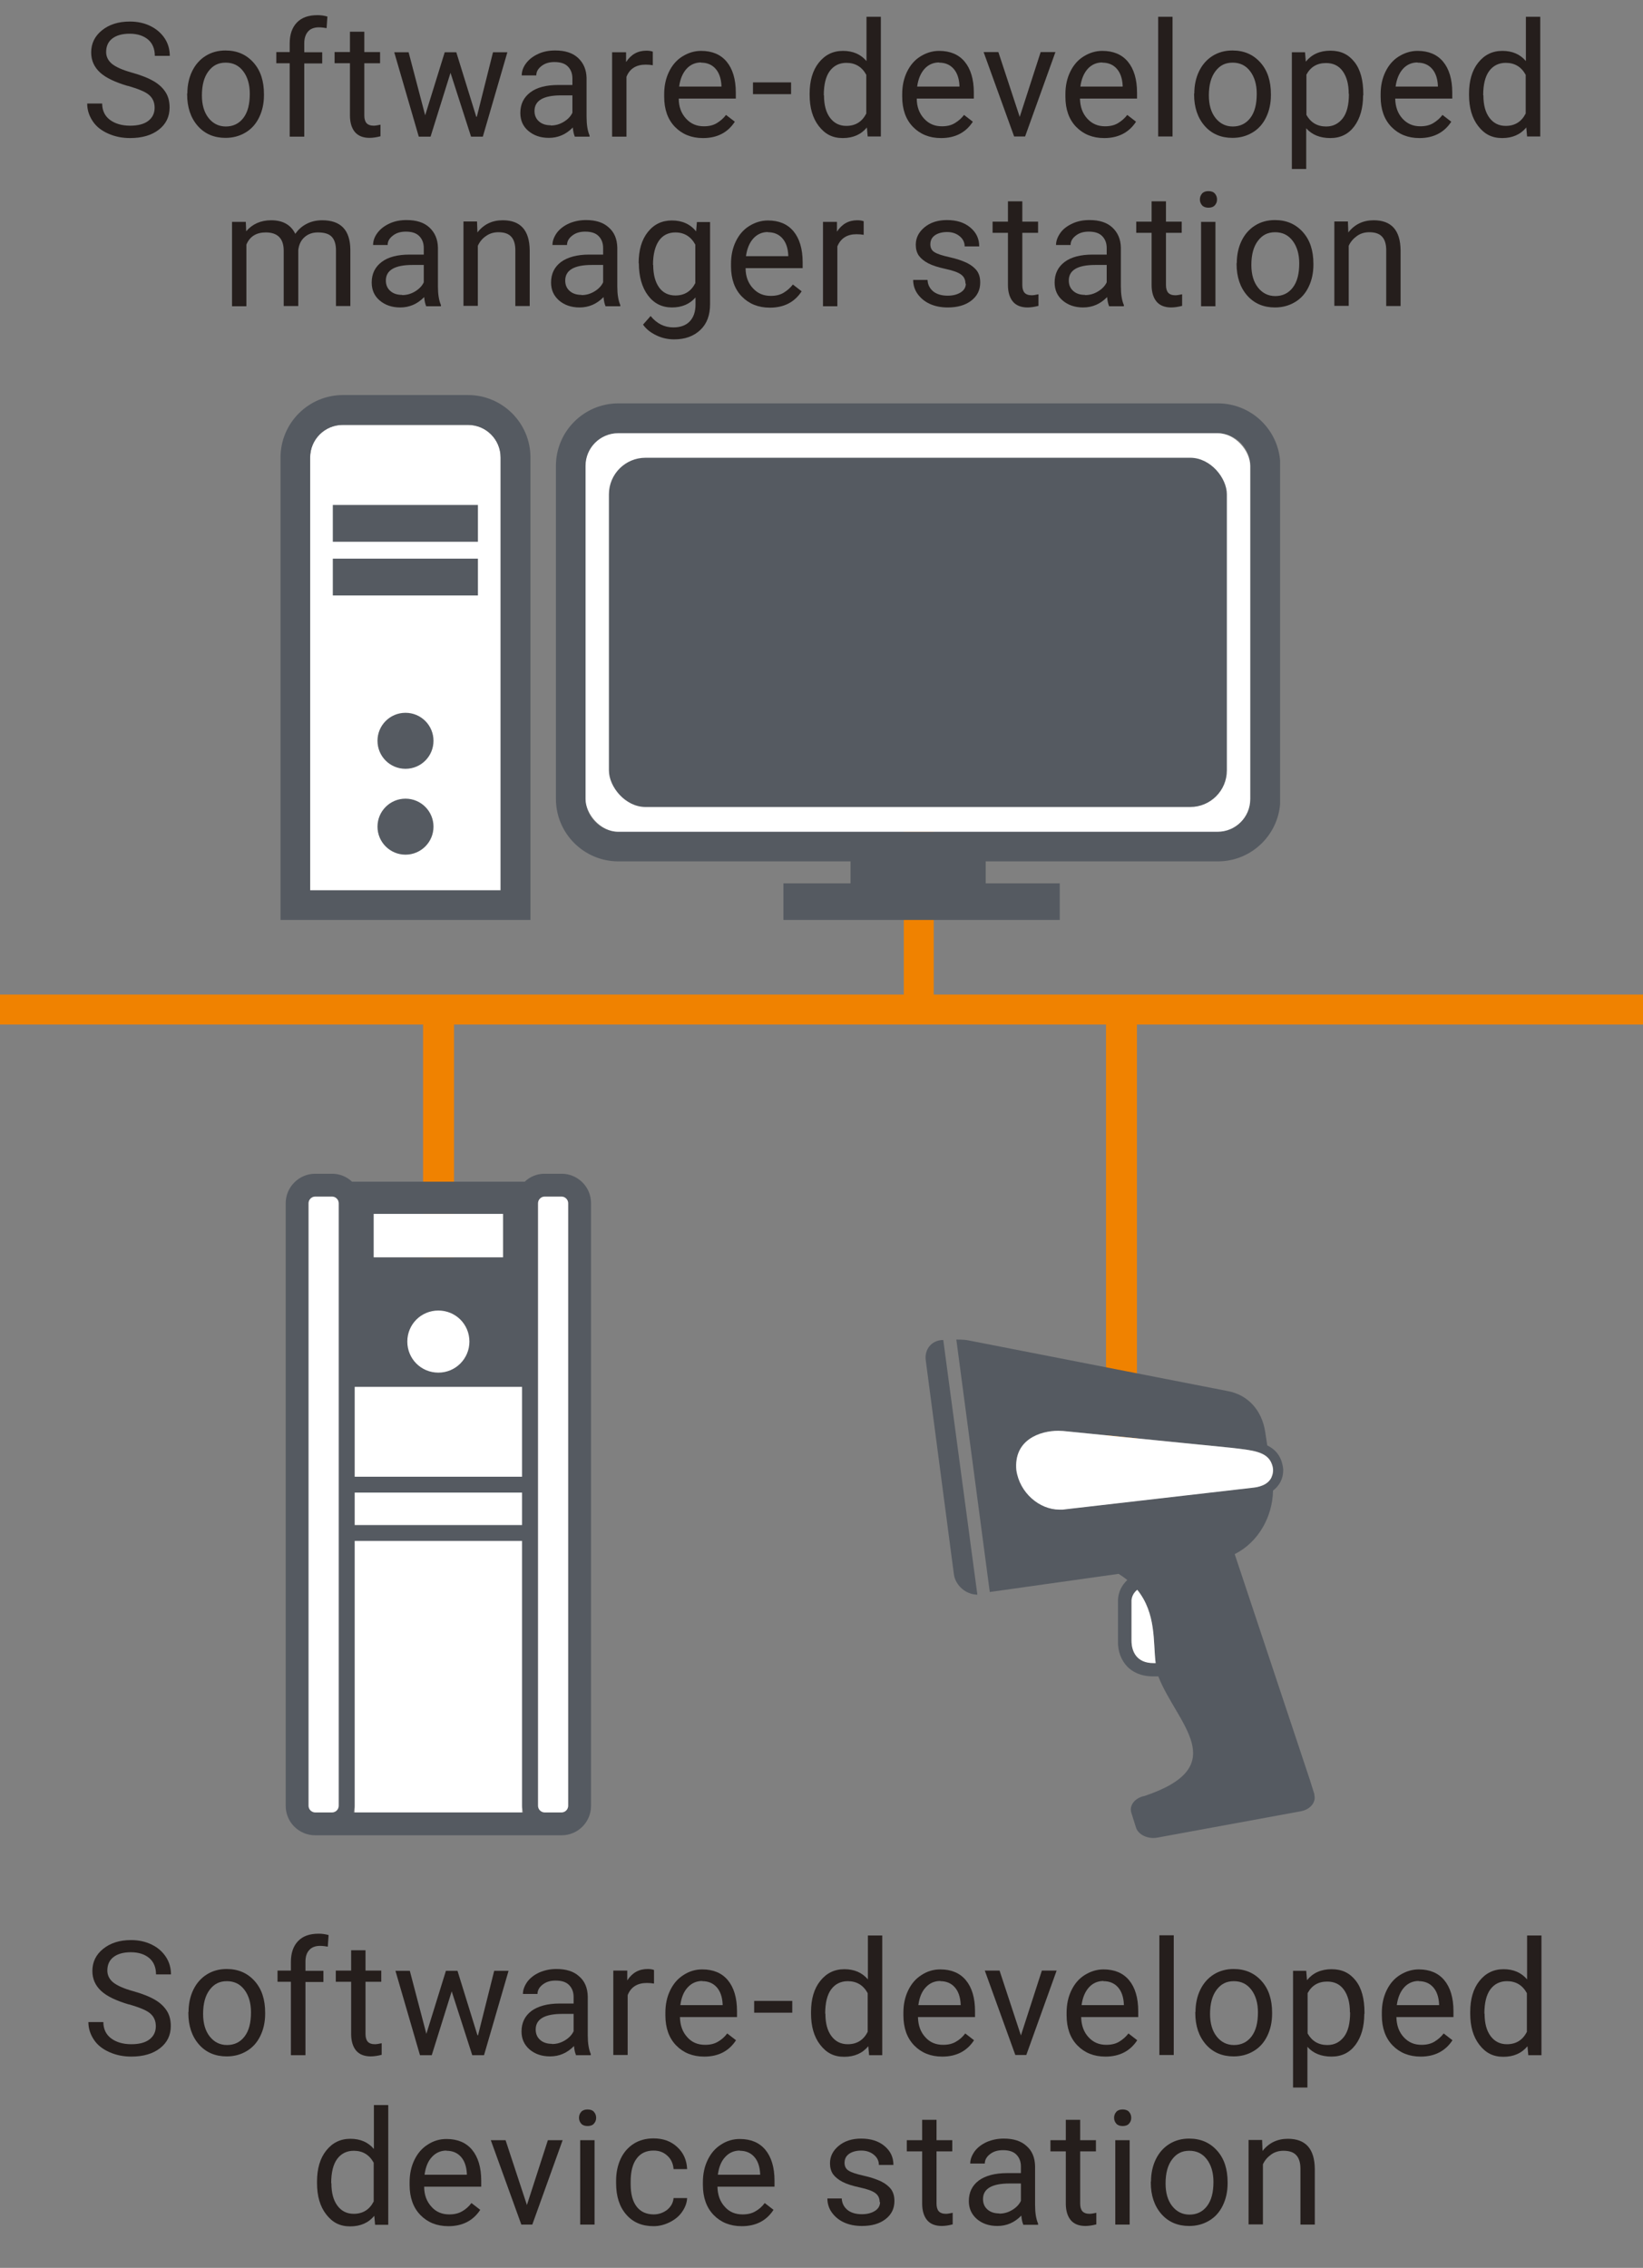 <?xml version="1.0" encoding="UTF-8"?>
<svg id="g" data-name="レイヤー 2" xmlns="http://www.w3.org/2000/svg" xmlns:xlink="http://www.w3.org/1999/xlink" viewBox="0 0 82.35 113.67">
  <rect x="0" y="0" width="82.35" height="113.67" fill="#808080" stroke="none"/>
  <defs>
    <symbol id="a" data-name="新規シンボル 15" viewBox="0 0 43.19 22.68">
      <g>
        <use width="43.19" height="22.68" xlink:href="#c"/>
        <rect id="b" data-name="SVGID" x="14.19" y="2.71" width="26.7" height="15.09" rx="1.58" ry="1.58" fill="#555a61"/>
      </g>
    </symbol>
    <symbol id="c" data-name="新規シンボル 19" viewBox="0 0 43.19 22.68">
      <g>
        <path d="m1.28,21.39V2.7c0-.78.63-1.41,1.41-1.41h5.41c.78,0,1.41.63,1.41,1.41v18.7H1.28Z" fill="#fff"/>
        <path d="m40.49.36H14.6c-1.49,0-2.7,1.21-2.7,2.7v14.39c0,1.49,1.21,2.7,2.7,2.7h10.03v.95h-2.9v1.58h11.94v-1.58h-3.2v-.95h10.03c1.49,0,2.7-1.21,2.7-2.7V3.06c0-1.49-1.21-2.7-2.7-2.7Zm1.41,2.7v14.39c0,.78-.63,1.41-1.41,1.41H14.6c-.78,0-1.41-.63-1.41-1.41V3.06c0-.78.63-1.41,1.41-1.41h25.89c.78,0,1.41.63,1.41,1.41Z" fill="#555a61"/>
        <g>
          <path d="m5.4,13.73c-.67,0-1.21.54-1.21,1.21s.54,1.21,1.21,1.21,1.21-.54,1.21-1.21-.54-1.21-1.21-1.21Z" fill="#555a61"/>
          <path d="m8.1,0H2.7C1.21,0,0,1.21,0,2.7v19.98h10.8V2.7c0-1.49-1.21-2.7-2.7-2.7ZM1.28,21.39V2.7c0-.78.63-1.41,1.41-1.41h5.41c.78,0,1.41.63,1.41,1.41v18.7H1.28Z" fill="#555a61"/>
          <circle cx="5.4" cy="18.65" r="1.21" fill="#555a61"/>
          <rect x="2.26" y="4.75" width="6.27" height="1.59" fill="#555a61"/>
          <rect x="2.26" y="7.07" width="6.27" height="1.59" fill="#555a61"/>
        </g>
        <rect x="13.18" y="1.65" width="28.72" height="17.22" rx="1.41" ry="1.41" fill="#fff"/>
      </g>
    </symbol>
    <symbol id="d" data-name="新規シンボル 2" viewBox="0 0 17.58 22.49">
      <g>
        <g>
          <path d="m17.56,20.54l-.21-.67-3.39-10.18c1.06-.53,1.71-1.68,1.73-2.87.29-.22.46-.53.46-.92v-.04c-.06-.58-.34-.89-.72-1.08l-.09-.59c-.15-1.02-.8-1.69-1.68-1.86L1.89.03c-.14-.03-.47-.03-.5-.03l1.51,11.4h0s5.82-.82,5.82-.82c.14.09.27.18.39.28-.25.23-.41.55-.42.9v1.82c-.02.49.14.9.43,1.2.2.2.56.43,1.15.43.06,0,.12,0,.18,0h.03s.03,0,.03,0c.83,2.13,3.39,4.05-.62,5.4-.43.08-.7.42-.6.75l.21.67c.1.33.54.54.97.46l6.48-1.19c.43-.08.7-.42.6-.75ZM4.11,5.9c-.13-1.39,1.08-1.78,1.89-1.78.08,0,.16,0,.23.01l7.6.76c.93.11,1.6.16,1.81.72,0,0,0,0,0,0,.03.08.05.17.06.28,0,.07,0,.12-.02.18,0,.04-.02.08-.04.12,0,0,0,0,0,0h0c-.17.39-.65.47-.84.49l-8.6.99s-.1,0-.15,0c-.89,0-1.79-.75-1.94-1.78Zm6.18,8.71c-.74,0-.99-.5-.99-1.02v-1.82c.02-.19.11-.35.26-.47.87,1.08.71,2.38.83,3.31-.03,0-.06,0-.09,0Z" fill="#555a61"/>
          <path d="m.01.94l1.27,9.66c.07.51.55.92,1.06.92L.8.02C.29.02-.06.43.01.94Z" fill="#555a61"/>
        </g>
        <path d="m10.29,14.61c-.74,0-.99-.5-.99-1.02v-1.82c.02-.19.11-.35.26-.47.87,1.08.71,2.38.83,3.31-.03,0-.06,0-.09,0Z" fill="#fff"/>
        <path d="m15.63,6.19s.03-.08.04-.12c.01-.05.02-.11.02-.18,0-.11-.03-.2-.06-.28,0,0,0,0,0,0-.21-.56-.88-.61-1.81-.72l-7.6-.76c-.07,0-.15-.01-.23-.01-.81,0-2.02.4-1.89,1.78.15,1.03,1.05,1.78,1.94,1.78.05,0,.1,0,.15,0l8.6-.99c.2-.02.68-.1.84-.49Z" fill="#fff"/>
      </g>
    </symbol>
    <symbol id="e" data-name="新規シンボル 9" viewBox="0 0 13.08 28.35">
      <g>
        <rect x="2.95" y="5.42" width="7.18" height="21.95" fill="#fff"/>
        <path d="m11.82,0h-.73c-.32,0-.62.12-.85.34H2.84c-.23-.22-.54-.34-.85-.34h-.73C.57,0,0,.57,0,1.26v25.82c0,.7.57,1.26,1.26,1.26h10.56c.7,0,1.26-.57,1.26-1.26V1.26c0-.7-.57-1.26-1.26-1.26Zm-1.01,1.26c0-.15.13-.28.28-.28h.73c.15,0,.28.13.28.28v25.82c0,.15-.13.28-.28.28h-.73c-.15,0-.28-.13-.28-.28V1.26ZM3.77,3.58v-1.86h5.54v1.86H3.77Zm4.1,3.61c0,.73-.59,1.33-1.33,1.33s-1.33-.59-1.33-1.33.59-1.33,1.33-1.33,1.33.59,1.33,1.33Zm2.26,1.94v3.85H2.95v-3.85h7.18Zm0,4.53v1.39H2.95v-1.39h7.18Zm0,2.07v11.35c0,.1.02.19.05.28H2.9c.03-.09.05-.18.05-.28v-11.35h7.18ZM2.27,1.26v25.82c0,.15-.13.28-.28.28h-.73c-.15,0-.28-.13-.28-.28V1.26c0-.15.13-.28.28-.28h.73c.15,0,.28.13.28.28Z" fill="#555a61"/>
        <rect x="3.77" y="1.72" width="5.54" height="1.86" fill="#fff"/>
        <path d="m10.81,1.26c0-.15.13-.28.28-.28h.73c.15,0,.28.13.28.28v25.82c0,.15-.13.28-.28.28h-.73c-.15,0-.28-.13-.28-.28V1.26Z" fill="#fff"/>
        <path d="m2.27,1.26v25.82c0,.15-.13.28-.28.28h-.73c-.15,0-.28-.13-.28-.28V1.26c0-.15.13-.28.28-.28h.73c.15,0,.28.13.28.28Z" fill="#fff"/>
      </g>
    </symbol>
  </defs>
  <g id="h" data-name="レイヤー 1">
    <g>
      <line x1="56.21" y1="50.6" x2="56.21" y2="74.17" fill="none" stroke="#f08200" stroke-miterlimit="10" stroke-width="1.55"/>
      <line x1="21.98" y1="50.6" x2="21.98" y2="75.61" fill="none" stroke="#f08200" stroke-miterlimit="10" stroke-width="1.55"/>
      <line x1="46.05" y1="23.48" x2="46.05" y2="50.6" fill="none" stroke="#f08200" stroke-miterlimit="10" stroke-width="1.5"/>
      <line y1="50.6" x2="82.35" y2="50.6" fill="none" stroke="#f08200" stroke-miterlimit="10" stroke-width="1.5"/>
      <g>
        <path d="m6.41,4.31c-.64-.19-1.11-.41-1.4-.68s-.44-.6-.44-1c0-.45.18-.82.54-1.11s.82-.44,1.4-.44c.39,0,.74.08,1.04.23s.54.36.71.62.25.56.25.87h-.75c0-.34-.11-.62-.33-.81s-.53-.3-.93-.3c-.37,0-.66.08-.87.24s-.31.39-.31.68c0,.23.1.43.29.59.2.16.53.31,1,.44.47.13.84.28,1.11.44s.46.35.59.56.19.46.19.75c0,.46-.18.83-.54,1.11s-.84.42-1.44.42c-.39,0-.75-.07-1.09-.22s-.6-.35-.78-.62-.28-.56-.28-.89h.75c0,.34.13.62.38.81s.59.3,1.02.3c.4,0,.7-.08.91-.24s.32-.38.32-.66-.1-.49-.29-.65-.55-.3-1.06-.45Z" fill="#251e1c"/>
        <path d="m9.39,4.69c0-.41.08-.79.24-1.12.16-.33.39-.59.68-.77.29-.18.62-.27.99-.27.58,0,1.04.2,1.4.6s.53.93.53,1.59v.05c0,.41-.08.78-.24,1.11-.16.33-.38.58-.68.76s-.63.27-1.01.27c-.57,0-1.04-.2-1.39-.6s-.53-.93-.53-1.58v-.05Zm.73.09c0,.47.11.85.33,1.13.22.28.51.43.87.43s.66-.14.88-.43c.22-.29.32-.69.32-1.21,0-.46-.11-.84-.33-1.13-.22-.29-.51-.43-.88-.43s-.64.14-.86.43-.33.69-.33,1.22Z" fill="#251e1c"/>
        <path d="m14.52,6.84v-3.67h-.67v-.56h.67v-.43c0-.45.12-.8.36-1.05s.58-.37,1.03-.37c.17,0,.33.02.5.07l-.04.58c-.12-.02-.25-.04-.39-.04-.23,0-.42.07-.54.21s-.19.33-.19.59v.45h.9v.56h-.9v3.67h-.72Z" fill="#251e1c"/>
        <path d="m18.26,1.59v1.02h.79v.56h-.79v2.62c0,.17.04.3.11.38.07.08.19.13.36.13.08,0,.2-.02.34-.05v.58c-.19.05-.38.08-.55.08-.32,0-.57-.1-.73-.29s-.25-.47-.25-.83v-2.62h-.77v-.56h.77v-1.02h.72Z" fill="#251e1c"/>
        <path d="m23.9,5.85l.81-3.23h.72l-1.23,4.23h-.59l-1.03-3.2-1,3.2h-.59l-1.23-4.23h.72l.83,3.16.98-3.16h.58l1,3.23Z" fill="#251e1c"/>
        <path d="m28.81,6.84c-.04-.08-.08-.23-.1-.45-.34.35-.74.52-1.2.52-.42,0-.76-.12-1.03-.35s-.4-.53-.4-.9c0-.44.17-.78.5-1.03s.8-.37,1.41-.37h.7v-.33c0-.25-.08-.45-.23-.6s-.37-.22-.67-.22c-.26,0-.47.06-.65.2s-.26.29-.26.47h-.73c0-.21.07-.41.22-.61s.35-.35.61-.47.54-.17.85-.17c.49,0,.87.12,1.14.37s.42.58.43,1.01v1.95c0,.39.05.7.15.93v.06h-.76Zm-1.2-.55c.23,0,.44-.06.64-.18s.35-.27.44-.46v-.87h-.57c-.88,0-1.33.26-1.33.78,0,.23.08.4.23.53s.35.19.58.19Z" fill="#251e1c"/>
        <path d="m32.72,3.27c-.11-.02-.23-.03-.36-.03-.47,0-.8.2-.96.61v3h-.72V2.62h.7v.49c.25-.38.58-.57,1.02-.57.14,0,.25.02.32.05v.67Z" fill="#251e1c"/>
        <path d="m35.23,6.92c-.57,0-1.04-.19-1.4-.56s-.54-.88-.54-1.51v-.13c0-.42.08-.79.24-1.12s.38-.59.67-.77.6-.28.94-.28c.55,0,.98.18,1.28.54s.46.88.46,1.55v.3h-2.86c0,.42.13.75.37,1.01s.53.38.89.38c.26,0,.47-.05.65-.16s.33-.24.46-.41l.44.34c-.35.54-.88.82-1.59.82Zm-.09-3.79c-.29,0-.54.11-.73.32s-.32.51-.37.89h2.12v-.05c-.02-.37-.12-.65-.3-.85s-.42-.3-.72-.3Z" fill="#251e1c"/>
        <path d="m39.65,4.72h-1.91v-.59h1.91v.59Z" fill="#251e1c"/>
        <path d="m40.58,4.7c0-.65.15-1.17.46-1.56s.71-.59,1.21-.59.89.17,1.18.51V.84h.72v6h-.66l-.04-.45c-.29.35-.69.53-1.21.53s-.89-.2-1.2-.6-.46-.92-.46-1.57v-.05Zm.72.08c0,.48.1.85.3,1.12s.47.41.82.41c.46,0,.79-.21,1-.62v-1.94c-.22-.4-.55-.6-1-.6-.35,0-.63.14-.83.41s-.3.68-.3,1.21Z" fill="#251e1c"/>
        <path d="m47.16,6.92c-.57,0-1.04-.19-1.4-.56s-.54-.88-.54-1.51v-.13c0-.42.08-.79.24-1.12s.38-.59.67-.77.6-.28.94-.28c.55,0,.98.18,1.28.54s.46.88.46,1.55v.3h-2.86c0,.42.13.75.37,1.01s.53.38.89.38c.26,0,.47-.05.65-.16s.33-.24.46-.41l.44.34c-.35.54-.88.82-1.59.82Zm-.09-3.79c-.29,0-.54.11-.73.32s-.32.51-.37.89h2.12v-.05c-.02-.37-.12-.65-.3-.85s-.42-.3-.72-.3Z" fill="#251e1c"/>
        <path d="m51.11,5.86l1.05-3.25h.74l-1.52,4.23h-.55l-1.53-4.23h.74l1.07,3.25Z" fill="#251e1c"/>
        <path d="m55.34,6.92c-.57,0-1.04-.19-1.4-.56s-.54-.88-.54-1.51v-.13c0-.42.08-.79.24-1.12s.38-.59.67-.77.6-.28.94-.28c.55,0,.98.18,1.28.54s.46.88.46,1.55v.3h-2.86c.01.42.13.75.37,1.01s.53.38.89.38c.25,0,.47-.05.65-.16s.33-.24.46-.41l.44.34c-.35.54-.89.82-1.59.82Zm-.09-3.79c-.29,0-.54.11-.73.32s-.32.51-.37.89h2.12v-.05c-.02-.37-.12-.65-.3-.85s-.42-.3-.72-.3Z" fill="#251e1c"/>
        <path d="m58.77,6.84h-.72V.84h.72v6Z" fill="#251e1c"/>
        <path d="m59.86,4.69c0-.41.08-.79.24-1.12s.39-.59.68-.77.62-.27.99-.27c.58,0,1.04.2,1.4.6s.53.93.53,1.59v.05c0,.41-.08.78-.24,1.11s-.38.58-.68.76-.63.27-1.01.27c-.57,0-1.04-.2-1.39-.6s-.53-.93-.53-1.58v-.05Zm.73.09c0,.47.11.85.33,1.13s.51.43.87.43.66-.14.88-.43.32-.69.32-1.21c0-.46-.11-.84-.33-1.13s-.51-.43-.88-.43-.64.14-.86.43-.33.69-.33,1.22Z" fill="#251e1c"/>
        <path d="m68.32,4.78c0,.64-.15,1.16-.44,1.55s-.69.59-1.2.59-.92-.16-1.21-.49v2.04h-.72V2.62h.66l.04.47c.29-.36.7-.55,1.23-.55s.91.19,1.21.57.44.92.44,1.6v.07Zm-.72-.08c0-.48-.1-.85-.3-1.13s-.48-.41-.84-.41c-.44,0-.77.19-.98.58v2.02c.22.39.55.58.99.58.35,0,.62-.14.83-.41s.31-.68.31-1.22Z" fill="#251e1c"/>
        <path d="m71.14,6.92c-.57,0-1.04-.19-1.4-.56s-.54-.88-.54-1.51v-.13c0-.42.08-.79.24-1.12s.38-.59.67-.77.6-.28.94-.28c.55,0,.98.18,1.28.54s.46.88.46,1.55v.3h-2.86c.01.42.13.75.37,1.01s.53.38.89.38c.25,0,.47-.05.65-.16s.33-.24.46-.41l.44.34c-.35.54-.89.82-1.59.82Zm-.09-3.79c-.29,0-.54.11-.73.32s-.32.51-.37.89h2.12v-.05c-.02-.37-.12-.65-.3-.85s-.42-.3-.72-.3Z" fill="#251e1c"/>
        <path d="m73.63,4.7c0-.65.15-1.17.46-1.56s.71-.59,1.21-.59.89.17,1.18.51V.84h.72v6h-.66l-.04-.45c-.29.35-.69.53-1.21.53s-.89-.2-1.2-.6-.46-.92-.46-1.57v-.05Zm.72.08c0,.48.1.85.3,1.12s.47.41.82.41c.46,0,.79-.21,1-.62v-1.94c-.22-.4-.55-.6-1-.6-.35,0-.63.14-.83.41s-.3.68-.3,1.21Z" fill="#251e1c"/>
        <path d="m12.32,11.12l.02.47c.31-.36.73-.55,1.25-.55.59,0,.99.23,1.21.68.14-.2.32-.37.55-.49.22-.12.49-.19.8-.19.93,0,1.4.49,1.41,1.47v2.83h-.72v-2.79c0-.3-.07-.53-.21-.68-.14-.15-.37-.22-.7-.22-.27,0-.49.08-.67.24-.18.16-.28.38-.31.65v2.8h-.73v-2.77c0-.61-.3-.92-.9-.92-.47,0-.8.2-.97.61v3.09h-.72v-4.23h.68Z" fill="#251e1c"/>
        <path d="m21.36,15.34c-.04-.08-.08-.23-.1-.45-.34.35-.74.52-1.2.52-.42,0-.76-.12-1.03-.35s-.4-.53-.4-.9c0-.44.17-.78.5-1.03s.8-.37,1.41-.37h.7v-.33c0-.25-.08-.45-.23-.6s-.37-.22-.67-.22c-.26,0-.47.06-.65.2s-.26.29-.26.47h-.73c0-.21.07-.41.22-.61s.35-.35.61-.47.54-.17.85-.17c.49,0,.87.12,1.14.37s.42.58.43,1.01v1.95c0,.39.05.7.15.93v.06h-.76Zm-1.2-.55c.23,0,.44-.06.64-.18s.35-.27.44-.46v-.87h-.57c-.88,0-1.33.26-1.33.78,0,.23.08.4.23.53s.35.19.58.19Z" fill="#251e1c"/>
        <path d="m23.91,11.12l.02.53c.32-.41.74-.61,1.27-.61.89,0,1.34.5,1.35,1.51v2.79h-.72v-2.8c0-.3-.07-.53-.21-.68s-.35-.22-.64-.22c-.23,0-.44.06-.62.19-.18.12-.32.29-.41.49v3.01h-.72v-4.23h.68Z" fill="#251e1c"/>
        <path d="m30.35,15.34c-.04-.08-.08-.23-.1-.45-.34.35-.74.52-1.2.52-.42,0-.76-.12-1.03-.35-.27-.24-.4-.53-.4-.9,0-.44.17-.78.5-1.03.33-.24.81-.37,1.41-.37h.7v-.33c0-.25-.08-.45-.23-.6-.15-.15-.37-.22-.67-.22-.26,0-.47.06-.65.2-.17.13-.26.29-.26.47h-.73c0-.21.08-.41.22-.61.15-.2.35-.35.61-.47.26-.11.54-.17.85-.17.49,0,.87.12,1.14.37.28.24.42.58.43,1.01v1.95c0,.39.05.7.15.93v.06h-.76Zm-1.2-.55c.23,0,.44-.06.64-.18s.35-.27.44-.46v-.87h-.57c-.88,0-1.33.26-1.33.78,0,.23.08.4.23.53.15.13.35.19.58.19Z" fill="#251e1c"/>
        <path d="m32.01,13.2c0-.66.15-1.18.46-1.57s.71-.58,1.21-.58.92.18,1.21.55l.04-.47h.66v4.12c0,.55-.16.98-.49,1.29s-.76.47-1.31.47c-.3,0-.6-.06-.89-.2s-.51-.31-.67-.54l.38-.43c.31.38.69.57,1.14.57.35,0,.63-.1.82-.3s.29-.48.29-.84v-.36c-.29.33-.68.5-1.18.5s-.9-.2-1.2-.6-.46-.94-.46-1.63Zm.73.08c0,.48.1.85.29,1.12s.47.41.82.41c.46,0,.79-.21,1-.62v-1.93c-.22-.4-.55-.61-1-.61-.35,0-.63.14-.82.41s-.3.68-.3,1.21Z" fill="#251e1c"/>
        <path d="m38.58,15.42c-.57,0-1.04-.19-1.4-.56s-.54-.88-.54-1.51v-.13c0-.42.08-.79.24-1.12s.38-.59.67-.77.6-.28.94-.28c.55,0,.98.18,1.28.54s.46.88.46,1.55v.3h-2.86c0,.42.13.75.37,1.01s.53.38.89.38c.26,0,.47-.05.65-.16s.33-.24.46-.41l.44.34c-.35.54-.88.82-1.59.82Zm-.09-3.79c-.29,0-.54.11-.73.32s-.32.51-.37.89h2.12v-.05c-.02-.37-.12-.65-.3-.85s-.42-.3-.72-.3Z" fill="#251e1c"/>
        <path d="m43.29,11.77c-.11-.02-.23-.03-.36-.03-.47,0-.79.2-.96.61v3h-.72v-4.23h.7v.49c.25-.38.58-.57,1.02-.57.14,0,.25.02.32.05v.67Z" fill="#251e1c"/>
        <path d="m48.39,14.22c0-.2-.07-.35-.22-.46-.15-.11-.4-.2-.77-.28-.37-.08-.66-.17-.87-.28s-.37-.24-.48-.39c-.1-.15-.15-.33-.15-.54,0-.35.15-.64.44-.88s.67-.36,1.12-.36c.48,0,.87.12,1.17.37.3.25.45.56.45.95h-.73c0-.2-.08-.37-.25-.51s-.38-.21-.63-.21-.47.06-.62.17-.22.26-.22.45c0,.17.07.31.21.39.14.09.39.17.75.25.36.08.65.18.88.29.22.11.39.25.5.4.11.16.16.35.16.58,0,.38-.15.68-.45.91-.3.23-.69.34-1.18.34-.34,0-.64-.06-.9-.18-.26-.12-.46-.29-.61-.5-.15-.21-.22-.45-.22-.7h.72c.01.24.11.43.29.58.18.14.42.21.72.21.27,0,.49-.06.66-.17.17-.11.25-.26.25-.44Z" fill="#251e1c"/>
        <path d="m51.24,10.09v1.02h.79v.56h-.79v2.62c0,.17.04.3.11.38.07.08.19.13.36.13.08,0,.2-.02.34-.05v.58c-.19.05-.38.08-.55.08-.32,0-.57-.1-.73-.29s-.25-.47-.25-.83v-2.62h-.77v-.56h.77v-1.02h.72Z" fill="#251e1c"/>
        <path d="m55.59,15.34c-.04-.08-.08-.23-.1-.45-.34.35-.74.52-1.2.52-.42,0-.76-.12-1.03-.35s-.4-.53-.4-.9c0-.44.17-.78.5-1.03s.81-.37,1.41-.37h.7v-.33c0-.25-.08-.45-.23-.6s-.37-.22-.67-.22c-.26,0-.47.06-.65.2s-.26.29-.26.47h-.73c0-.21.08-.41.22-.61s.35-.35.61-.47.54-.17.85-.17c.49,0,.87.12,1.14.37s.42.58.43,1.01v1.95c0,.39.05.7.15.93v.06h-.76Zm-1.2-.55c.23,0,.44-.06.64-.18s.35-.27.44-.46v-.87h-.57c-.89,0-1.33.26-1.33.78,0,.23.08.4.23.53s.34.19.58.19Z" fill="#251e1c"/>
        <path d="m58.44,10.09v1.02h.79v.56h-.79v2.62c0,.17.04.3.11.38.07.08.19.13.36.13.08,0,.2-.02.34-.05v.58c-.19.05-.38.08-.55.08-.32,0-.57-.1-.73-.29s-.25-.47-.25-.83v-2.62h-.77v-.56h.77v-1.02h.72Z" fill="#251e1c"/>
        <path d="m60.14,10c0-.12.04-.22.11-.3s.18-.12.32-.12.25.04.32.12.11.18.11.3-.04.21-.11.29-.18.12-.32.12-.25-.04-.32-.12-.11-.18-.11-.29Zm.78,5.35h-.72v-4.23h.72v4.23Z" fill="#251e1c"/>
        <path d="m61.99,13.19c0-.41.08-.79.24-1.12s.39-.59.68-.77.62-.27.99-.27c.58,0,1.04.2,1.4.6s.53.93.53,1.59v.05c0,.41-.08.78-.24,1.11s-.38.58-.68.76-.63.27-1.01.27c-.57,0-1.04-.2-1.39-.6s-.53-.93-.53-1.58v-.05Zm.73.09c0,.47.11.85.33,1.13s.51.43.87.43.66-.14.88-.43.32-.69.32-1.21c0-.46-.11-.84-.33-1.13s-.51-.43-.88-.43-.64.14-.86.43-.33.69-.33,1.22Z" fill="#251e1c"/>
        <path d="m67.56,11.12l.02.53c.32-.41.75-.61,1.27-.61.89,0,1.34.5,1.35,1.51v2.79h-.72v-2.8c0-.3-.07-.53-.21-.68s-.35-.22-.64-.22c-.23,0-.44.06-.62.19s-.32.29-.41.49v3.01h-.72v-4.23h.68Z" fill="#251e1c"/>
      </g>
      <g>
        <path d="m6.47,100.47c-.64-.19-1.11-.41-1.4-.68s-.44-.6-.44-1c0-.45.18-.82.54-1.11.36-.29.82-.44,1.4-.44.39,0,.74.08,1.04.23.31.15.54.36.71.62s.25.56.25.87h-.75c0-.34-.11-.62-.33-.81s-.53-.3-.93-.3c-.37,0-.66.08-.87.24s-.31.39-.31.68c0,.23.1.43.29.59.2.16.53.31,1,.44.47.13.84.28,1.11.44.27.16.46.35.59.56s.19.46.19.75c0,.46-.18.83-.54,1.11s-.84.42-1.44.42c-.39,0-.75-.07-1.09-.22-.34-.15-.6-.35-.78-.62s-.28-.56-.28-.89h.75c0,.34.13.62.38.81s.59.3,1.02.3c.4,0,.7-.08.91-.24s.32-.38.32-.66-.1-.49-.29-.65-.55-.3-1.06-.45Z" fill="#251e1c"/>
        <path d="m9.45,100.85c0-.41.08-.79.24-1.12.16-.33.39-.59.68-.77.29-.18.62-.27.99-.27.58,0,1.04.2,1.4.6s.53.93.53,1.59v.05c0,.41-.08.78-.24,1.11-.16.33-.38.58-.68.76s-.63.27-1.01.27c-.57,0-1.04-.2-1.39-.6s-.53-.93-.53-1.58v-.05Zm.73.09c0,.47.11.85.33,1.13.22.28.51.43.87.43s.66-.14.88-.43c.22-.29.32-.69.32-1.21,0-.46-.11-.84-.33-1.13-.22-.29-.51-.43-.88-.43s-.64.14-.86.43-.33.69-.33,1.22Z" fill="#251e1c"/>
        <path d="m14.58,103v-3.67h-.67v-.56h.67v-.43c0-.45.12-.8.36-1.05s.58-.37,1.03-.37c.17,0,.33.02.5.07l-.04.58c-.12-.02-.25-.04-.39-.04-.23,0-.42.07-.54.21-.13.14-.19.33-.19.59v.45h.9v.56h-.9v3.67h-.72Z" fill="#251e1c"/>
        <path d="m18.32,97.75v1.02h.79v.56h-.79v2.62c0,.17.04.3.11.38.07.08.19.13.36.13.08,0,.2-.02.34-.05v.58c-.19.05-.38.08-.55.08-.32,0-.57-.1-.73-.29s-.25-.47-.25-.83v-2.62h-.77v-.56h.77v-1.02h.72Z" fill="#251e1c"/>
        <path d="m23.96,102.01l.81-3.23h.72l-1.23,4.23h-.59l-1.03-3.2-1,3.2h-.59l-1.23-4.23h.72l.83,3.16.98-3.16h.58l1,3.23Z" fill="#251e1c"/>
        <path d="m28.87,103c-.04-.08-.08-.23-.1-.45-.34.35-.74.52-1.2.52-.42,0-.76-.12-1.03-.35-.27-.24-.4-.53-.4-.9,0-.44.17-.78.5-1.03.33-.24.81-.37,1.41-.37h.7v-.33c0-.25-.08-.45-.23-.6-.15-.15-.37-.22-.67-.22-.26,0-.47.06-.65.2-.17.13-.26.29-.26.47h-.73c0-.21.08-.41.22-.61.15-.2.35-.35.61-.47.26-.11.54-.17.85-.17.49,0,.87.12,1.14.37.28.24.42.58.43,1.01v1.95c0,.39.05.7.15.93v.06h-.76Zm-1.2-.55c.23,0,.44-.06.64-.18s.35-.27.44-.46v-.87h-.57c-.88,0-1.33.26-1.33.78,0,.23.08.4.23.53.15.13.35.19.58.19Z" fill="#251e1c"/>
        <path d="m32.78,99.42c-.11-.02-.23-.03-.36-.03-.47,0-.8.2-.96.61v3h-.72v-4.23h.7v.49c.25-.38.58-.57,1.02-.57.14,0,.25.02.32.05v.67Z" fill="#251e1c"/>
        <path d="m35.29,103.08c-.57,0-1.04-.19-1.4-.56s-.54-.88-.54-1.51v-.13c0-.42.08-.79.24-1.12s.38-.59.67-.77c.29-.19.6-.28.94-.28.55,0,.98.18,1.28.54s.46.88.46,1.55v.3h-2.86c.01.42.13.75.37,1.01.23.26.53.38.89.38.26,0,.47-.05.65-.16.18-.1.33-.24.46-.41l.44.34c-.35.54-.88.82-1.59.82Zm-.09-3.79c-.29,0-.54.11-.73.32-.2.21-.32.51-.37.89h2.12v-.05c-.02-.37-.12-.65-.3-.85-.18-.2-.42-.3-.72-.3Z" fill="#251e1c"/>
        <path d="m39.71,100.88h-1.91v-.59h1.91v.59Z" fill="#251e1c"/>
        <path d="m40.65,100.85c0-.65.15-1.17.46-1.56.31-.39.71-.59,1.21-.59s.89.17,1.18.51v-2.2h.72v6h-.66l-.04-.45c-.29.35-.69.53-1.21.53s-.89-.2-1.2-.6-.46-.92-.46-1.57v-.05Zm.72.08c0,.48.1.85.3,1.12.2.27.47.41.82.41.46,0,.79-.21,1-.62v-1.94c-.22-.4-.55-.6-1-.6-.35,0-.63.14-.83.41-.2.27-.3.68-.3,1.21Z" fill="#251e1c"/>
        <path d="m47.22,103.08c-.57,0-1.04-.19-1.4-.56s-.54-.88-.54-1.51v-.13c0-.42.08-.79.24-1.12s.38-.59.67-.77c.29-.19.6-.28.94-.28.55,0,.98.18,1.28.54s.46.88.46,1.55v.3h-2.86c.01.42.13.75.37,1.01.23.26.53.38.89.38.26,0,.47-.05.65-.16.18-.1.33-.24.46-.41l.44.34c-.35.54-.88.82-1.59.82Zm-.09-3.79c-.29,0-.54.11-.73.32-.2.21-.32.51-.37.89h2.12v-.05c-.02-.37-.12-.65-.3-.85-.18-.2-.42-.3-.72-.3Z" fill="#251e1c"/>
        <path d="m51.17,102.02l1.05-3.25h.74l-1.52,4.23h-.55l-1.53-4.23h.74l1.07,3.25Z" fill="#251e1c"/>
        <path d="m55.4,103.08c-.57,0-1.04-.19-1.4-.56s-.54-.88-.54-1.51v-.13c0-.42.08-.79.24-1.12s.38-.59.67-.77.6-.28.94-.28c.55,0,.98.18,1.28.54s.46.88.46,1.55v.3h-2.86c.01.42.13.75.37,1.01s.53.38.89.38c.25,0,.47-.05.65-.16s.33-.24.46-.41l.44.34c-.35.54-.89.82-1.59.82Zm-.09-3.79c-.29,0-.54.11-.73.32s-.32.51-.37.89h2.12v-.05c-.02-.37-.12-.65-.3-.85s-.42-.3-.72-.3Z" fill="#251e1c"/>
        <path d="m58.83,103h-.72v-6h.72v6Z" fill="#251e1c"/>
        <path d="m59.92,100.85c0-.41.08-.79.24-1.12s.39-.59.68-.77.62-.27.99-.27c.58,0,1.04.2,1.4.6s.53.93.53,1.59v.05c0,.41-.08.78-.24,1.11s-.38.58-.68.76-.63.27-1.01.27c-.57,0-1.04-.2-1.39-.6s-.53-.93-.53-1.58v-.05Zm.73.09c0,.47.11.85.33,1.13s.51.43.87.43.66-.14.88-.43.32-.69.32-1.21c0-.46-.11-.84-.33-1.13s-.51-.43-.88-.43-.64.14-.86.43-.33.69-.33,1.22Z" fill="#251e1c"/>
        <path d="m68.38,100.94c0,.64-.15,1.16-.44,1.55s-.69.59-1.2.59-.92-.16-1.21-.49v2.04h-.72v-5.85h.66l.04.47c.29-.36.7-.55,1.23-.55s.91.19,1.21.57.44.92.44,1.6v.07Zm-.72-.08c0-.48-.1-.85-.3-1.13s-.48-.41-.84-.41c-.44,0-.77.19-.98.58v2.02c.22.39.55.58.99.58.35,0,.62-.14.83-.41s.31-.68.31-1.22Z" fill="#251e1c"/>
        <path d="m71.2,103.08c-.57,0-1.04-.19-1.4-.56s-.54-.88-.54-1.51v-.13c0-.42.08-.79.24-1.12s.38-.59.67-.77.6-.28.94-.28c.55,0,.98.18,1.28.54s.46.88.46,1.55v.3h-2.86c.01.42.13.75.37,1.01s.53.38.89.38c.25,0,.47-.05.65-.16s.33-.24.46-.41l.44.34c-.35.54-.89.82-1.59.82Zm-.09-3.79c-.29,0-.54.11-.73.32s-.32.51-.37.89h2.12v-.05c-.02-.37-.12-.65-.3-.85s-.42-.3-.72-.3Z" fill="#251e1c"/>
        <path d="m73.69,100.85c0-.65.15-1.17.46-1.56s.71-.59,1.21-.59.89.17,1.18.51v-2.2h.72v6h-.66l-.04-.45c-.29.35-.69.53-1.21.53s-.89-.2-1.2-.6-.46-.92-.46-1.57v-.05Zm.72.08c0,.48.1.85.3,1.12s.47.41.82.41c.46,0,.79-.21,1-.62v-1.94c-.22-.4-.55-.6-1-.6-.35,0-.63.14-.83.41s-.3.68-.3,1.21Z" fill="#251e1c"/>
        <path d="m15.89,109.35c0-.65.15-1.17.46-1.56.31-.39.71-.59,1.21-.59s.89.17,1.18.51v-2.2h.72v6h-.66l-.04-.45c-.29.35-.69.53-1.21.53s-.89-.2-1.2-.6-.46-.92-.46-1.57v-.05Zm.72.08c0,.48.1.85.3,1.12.2.27.47.41.82.41.46,0,.79-.21,1-.62v-1.94c-.22-.4-.55-.6-1-.6-.35,0-.63.14-.83.41-.2.27-.3.68-.3,1.21Z" fill="#251e1c"/>
        <path d="m22.47,111.58c-.57,0-1.04-.19-1.4-.56s-.54-.88-.54-1.51v-.13c0-.42.08-.79.24-1.12s.38-.59.67-.77c.29-.19.6-.28.94-.28.55,0,.98.18,1.28.54s.46.88.46,1.55v.3h-2.86c0,.42.13.75.37,1.01.23.26.53.38.89.38.25,0,.47-.05.65-.16.18-.1.33-.24.46-.41l.44.34c-.35.54-.89.82-1.59.82Zm-.09-3.79c-.29,0-.54.11-.73.32-.2.21-.32.51-.37.89h2.12v-.05c-.02-.37-.12-.65-.3-.85-.18-.2-.42-.3-.72-.3Z" fill="#251e1c"/>
        <path d="m26.41,110.52l1.05-3.25h.74l-1.52,4.23h-.55l-1.53-4.23h.74l1.07,3.25Z" fill="#251e1c"/>
        <path d="m29.02,106.15c0-.12.04-.22.11-.3.07-.08.18-.12.32-.12s.25.04.32.12c.07.08.11.18.11.3s-.04.21-.11.29c-.07.08-.18.12-.32.12s-.25-.04-.32-.12c-.07-.08-.11-.18-.11-.29Zm.78,5.35h-.72v-4.23h.72v4.23Z" fill="#251e1c"/>
        <path d="m32.76,110.99c.26,0,.48-.08.68-.23.19-.16.3-.35.32-.59h.68c-.01.24-.1.47-.25.69-.15.22-.36.39-.62.52-.26.13-.53.2-.81.2-.58,0-1.03-.19-1.37-.58s-.51-.91-.51-1.58v-.12c0-.41.08-.78.23-1.1.15-.32.37-.57.65-.75.28-.18.62-.27,1-.27.47,0,.87.14,1.18.43.31.28.48.65.5,1.11h-.68c-.02-.27-.12-.5-.31-.67-.19-.18-.42-.26-.69-.26-.37,0-.65.13-.85.4-.2.26-.3.65-.3,1.15v.14c0,.49.1.86.3,1.12.2.26.49.39.86.39Z" fill="#251e1c"/>
        <path d="m37.17,111.58c-.57,0-1.04-.19-1.4-.56s-.54-.88-.54-1.51v-.13c0-.42.08-.79.24-1.12s.38-.59.67-.77c.29-.19.6-.28.94-.28.55,0,.98.18,1.28.54s.46.88.46,1.55v.3h-2.86c.01.42.13.75.37,1.01.23.26.53.38.89.38.26,0,.47-.05.65-.16.18-.1.33-.24.46-.41l.44.34c-.35.54-.88.82-1.59.82Zm-.09-3.79c-.29,0-.54.11-.73.32-.2.21-.32.51-.37.89h2.12v-.05c-.02-.37-.12-.65-.3-.85-.18-.2-.42-.3-.72-.3Z" fill="#251e1c"/>
        <path d="m44.09,110.38c0-.2-.07-.35-.22-.46-.15-.11-.4-.2-.77-.28-.37-.08-.66-.17-.87-.28s-.37-.24-.48-.39c-.1-.15-.15-.33-.15-.54,0-.35.15-.64.44-.88s.67-.36,1.12-.36c.48,0,.87.12,1.17.37.3.25.45.56.45.95h-.73c0-.2-.08-.37-.25-.51s-.38-.21-.63-.21-.47.06-.62.17-.22.26-.22.45c0,.17.07.31.21.39.14.09.39.17.75.25.36.08.65.18.88.29.22.11.39.25.5.4.11.16.16.35.16.58,0,.38-.15.68-.45.91-.3.23-.69.34-1.18.34-.34,0-.64-.06-.9-.18-.26-.12-.46-.29-.61-.5-.15-.21-.22-.45-.22-.7h.72c.01.24.11.43.29.58.18.14.42.21.72.21.27,0,.49-.06.66-.17.17-.11.25-.26.25-.44Z" fill="#251e1c"/>
        <path d="m46.94,106.25v1.02h.79v.56h-.79v2.62c0,.17.04.3.11.38.07.08.19.13.36.13.08,0,.2-.02.34-.05v.58c-.19.05-.38.08-.55.08-.32,0-.57-.1-.73-.29s-.25-.47-.25-.83v-2.62h-.77v-.56h.77v-1.02h.72Z" fill="#251e1c"/>
        <path d="m51.29,111.5c-.04-.08-.08-.23-.1-.45-.34.35-.74.52-1.2.52-.42,0-.76-.12-1.03-.35-.27-.24-.4-.53-.4-.9,0-.44.17-.78.5-1.03.33-.24.81-.37,1.41-.37h.7v-.33c0-.25-.08-.45-.23-.6-.15-.15-.37-.22-.67-.22-.26,0-.47.06-.65.2-.17.13-.26.29-.26.47h-.73c0-.21.08-.41.22-.61.15-.2.35-.35.61-.47.26-.11.54-.17.85-.17.49,0,.87.12,1.14.37.28.24.42.58.43,1.01v1.95c0,.39.05.7.15.93v.06h-.76Zm-1.2-.55c.23,0,.44-.06.64-.18s.35-.27.44-.46v-.87h-.57c-.88,0-1.33.26-1.33.78,0,.23.08.4.23.53.15.13.35.19.58.19Z" fill="#251e1c"/>
        <path d="m54.14,106.25v1.02h.79v.56h-.79v2.62c0,.17.04.3.11.38.07.08.19.13.36.13.08,0,.2-.02.34-.05v.58c-.19.05-.38.08-.55.08-.32,0-.57-.1-.73-.29s-.25-.47-.25-.83v-2.62h-.77v-.56h.77v-1.02h.72Z" fill="#251e1c"/>
        <path d="m55.84,106.15c0-.12.04-.22.11-.3s.18-.12.32-.12.25.04.32.12.11.18.11.3-.04.21-.11.29-.18.12-.32.12-.25-.04-.32-.12-.11-.18-.11-.29Zm.78,5.35h-.72v-4.23h.72v4.23Z" fill="#251e1c"/>
        <path d="m57.69,109.35c0-.41.08-.79.24-1.12s.39-.59.68-.77.62-.27.99-.27c.58,0,1.04.2,1.4.6s.53.93.53,1.59v.05c0,.41-.08.78-.24,1.11s-.38.58-.68.76-.63.27-1.01.27c-.57,0-1.04-.2-1.39-.6s-.53-.93-.53-1.58v-.05Zm.73.09c0,.47.11.85.33,1.13s.51.43.87.43.66-.14.88-.43.32-.69.32-1.21c0-.46-.11-.84-.33-1.13s-.51-.43-.88-.43-.64.14-.86.43-.33.69-.33,1.22Z" fill="#251e1c"/>
        <path d="m63.26,107.28l.02.53c.32-.41.75-.61,1.27-.61.89,0,1.34.5,1.35,1.51v2.79h-.72v-2.8c0-.3-.07-.53-.21-.68s-.35-.22-.64-.22c-.23,0-.44.06-.62.19s-.32.29-.41.49v3.01h-.72v-4.23h.68Z" fill="#251e1c"/>
      </g>
      <use width="13.08" height="28.35" transform="translate(14.32 58.83) scale(1.17)" xlink:href="#e"/>
      <use width="17.58" height="22.49" transform="translate(46.39 67.14) scale(1.11)" xlink:href="#d"/>
      <use width="43.19" height="22.68" transform="translate(14.06 19.8) scale(1.16)" xlink:href="#a"/>
    </g>
  </g>
</svg>